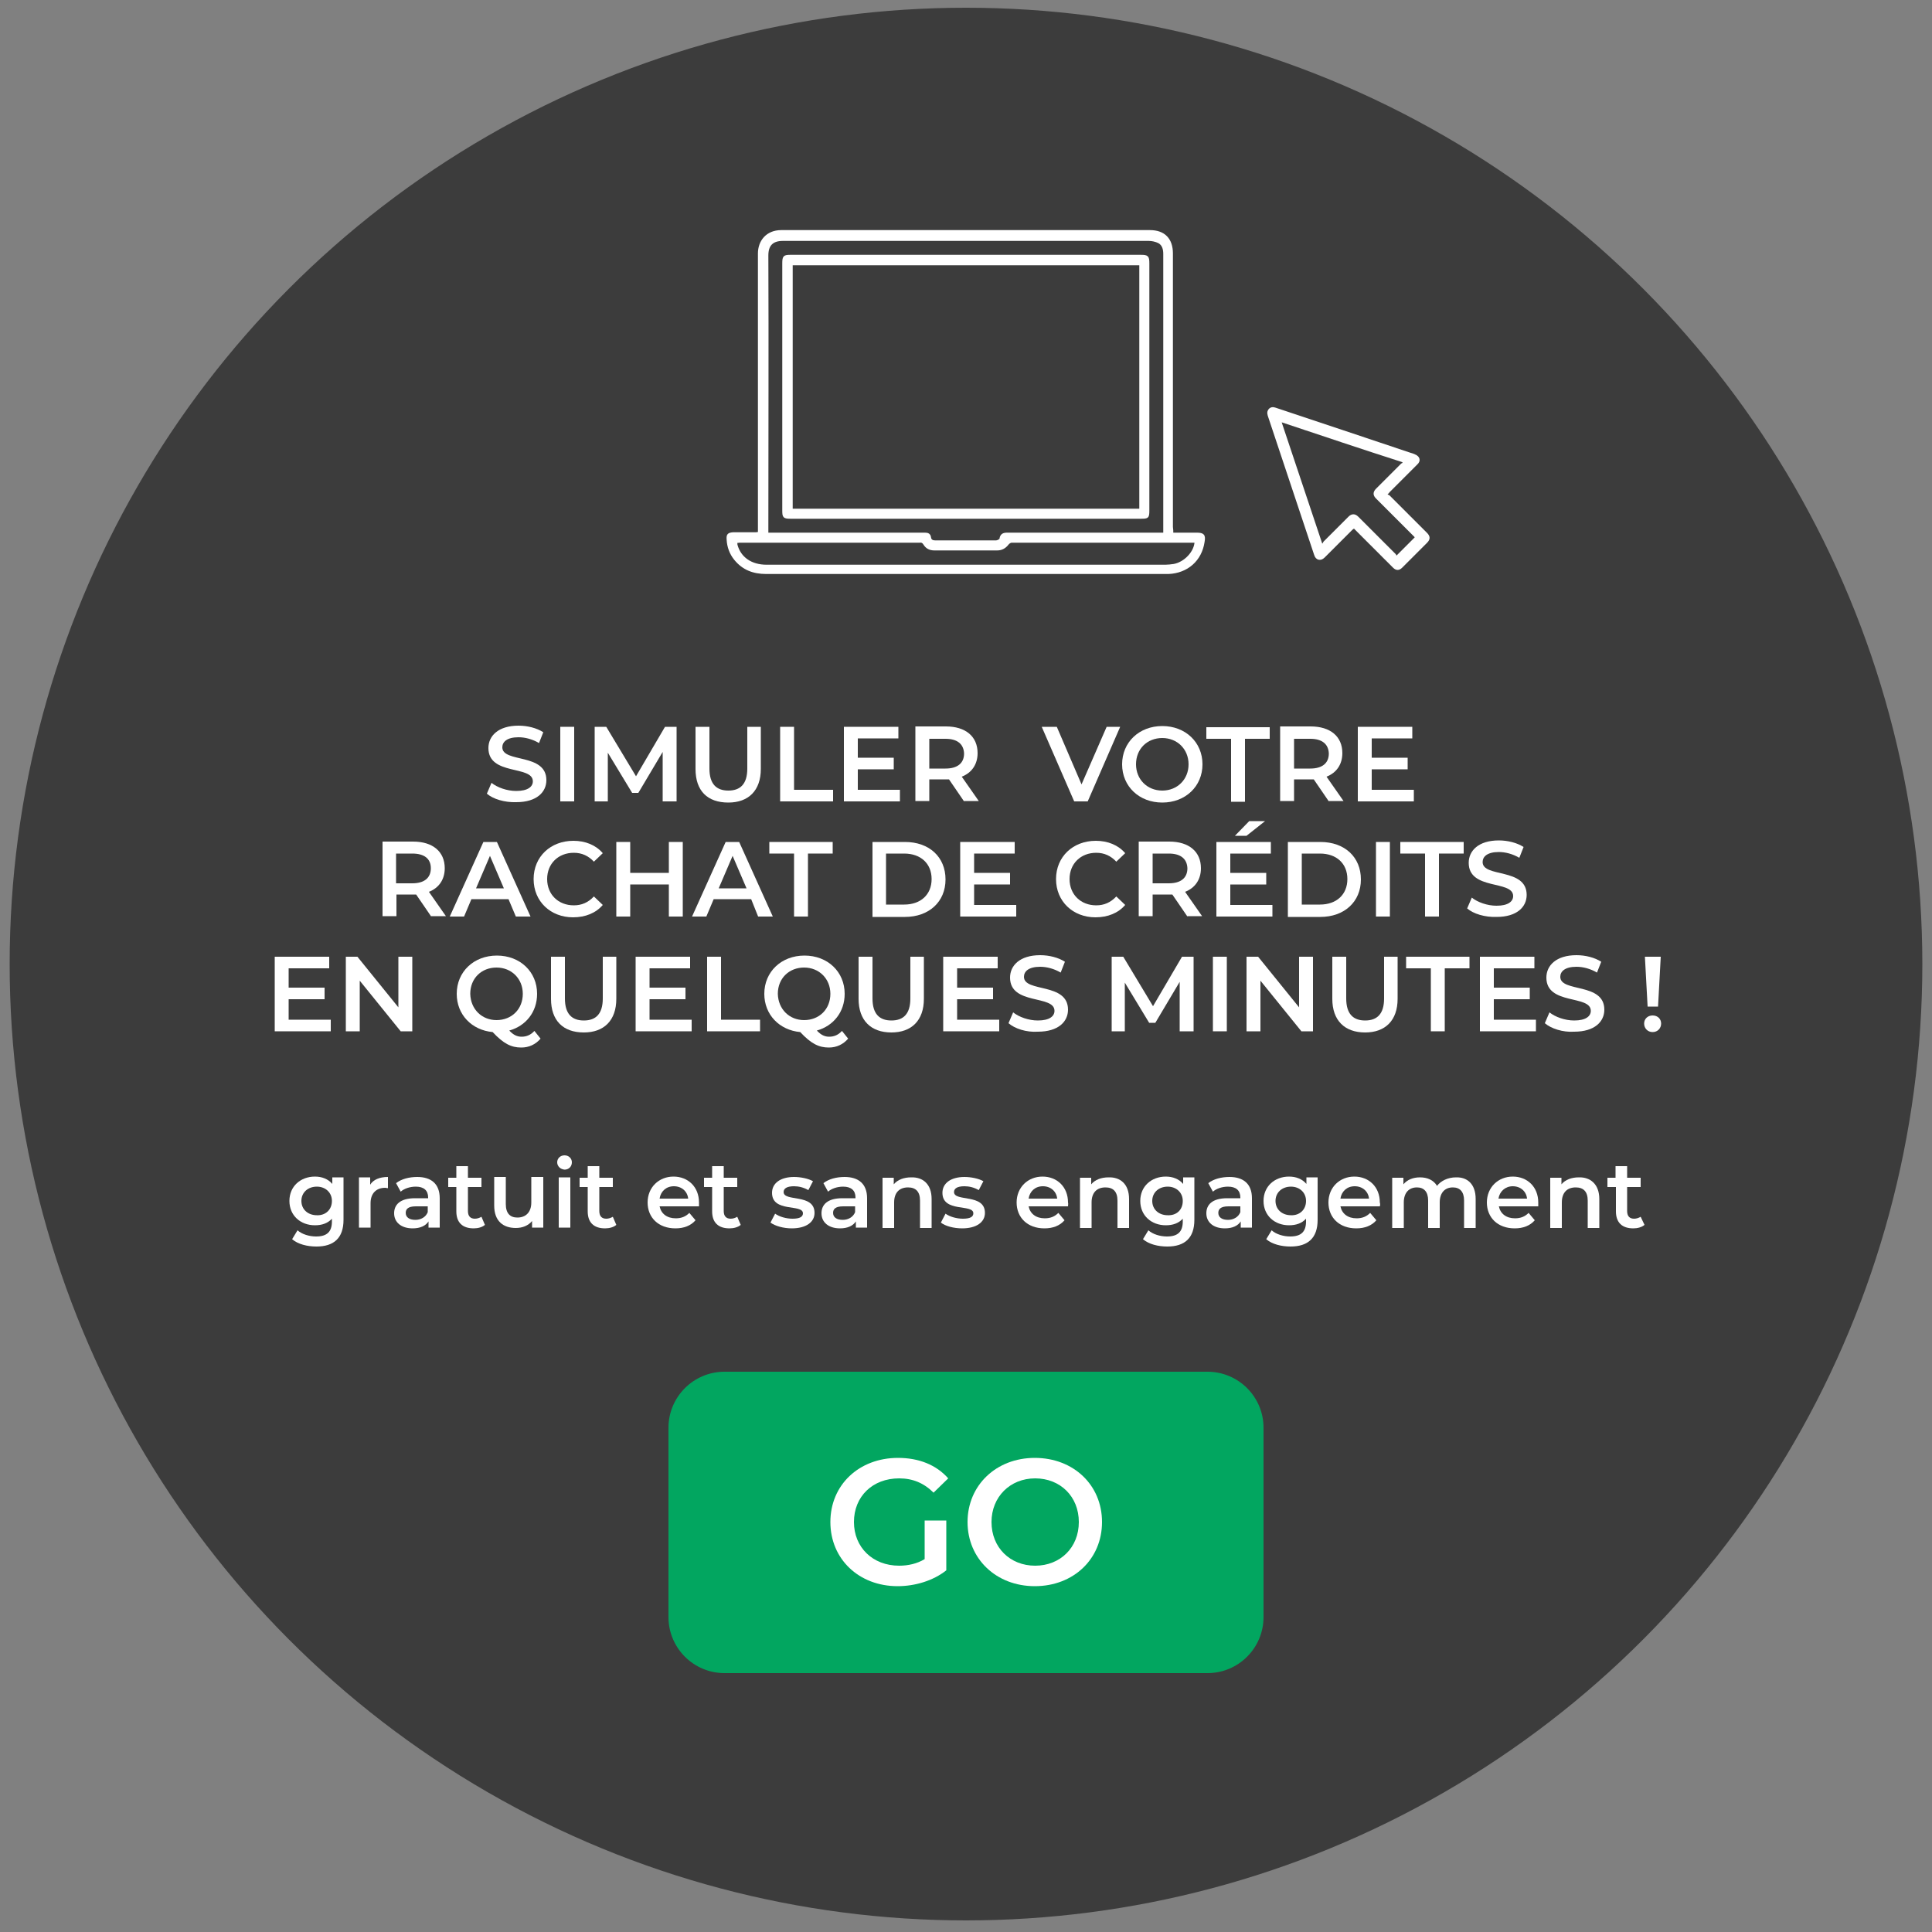 <?xml version="1.0" encoding="utf-8"?>
<!-- Generator: Adobe Illustrator 24.1.0, SVG Export Plug-In . SVG Version: 6.00 Build 0)  -->
<svg version="1.1" id="Calque_1" xmlns="http://www.w3.org/2000/svg" xmlns:xlink="http://www.w3.org/1999/xlink" x="0px" y="0px"
	 viewBox="0 0 500 500" style="enable-background:new 0 0 500 500;" xml:space="preserve">
<rect x="0" y="0" width="500" height="500" fill="#808080" stroke="none"/>
<style type="text/css">
	.st0{fill:#3C3C3C;}
	.st1{fill:#FFFFFF;}
	.st2{fill:#02A660;}
	.st3{fill:#FFFFFF;stroke:#FFFFFF;stroke-width:0.5;stroke-miterlimit:10;}
</style>
<circle class="st0" cx="250" cy="249.5" r="247.5"/>
<path class="st1" d="M359.1,127.9c0.2,0.2,0.4,0.2,0.5,0.3c3.2,3.2,6.4,6.4,9.7,9.7c0.9,0.9,0.9,1.7,0,2.6c-2.1,2.1-4.3,4.3-6.4,6.4
	c-0.8,0.8-1.6,0.8-2.4,0c-3.2-3.2-6.5-6.5-9.7-9.7c-0.1-0.1-0.2-0.2-0.4-0.4c-0.1,0.1-0.3,0.2-0.4,0.3c-2.4,2.4-4.8,4.8-7.2,7.2
	c-1,1-2.3,0.7-2.7-0.7c-4-12-8-24-12-36c-0.2-0.7-0.2-1.2,0.3-1.8c0.5-0.5,1.1-0.5,1.7-0.3c11.7,3.9,23.4,7.8,35,11.7
	c0.4,0.1,0.7,0.2,1.1,0.4c1.3,0.5,1.6,1.7,0.6,2.6c-2.4,2.4-4.8,4.8-7.2,7.2C359.5,127.6,359.4,127.7,359.1,127.9z M331.7,109.3
	c3.5,10.5,7,20.9,10.5,31.4c0.2-0.2,0.2-0.3,0.3-0.5c2.2-2.2,4.3-4.3,6.5-6.5c0.8-0.8,1.7-0.8,2.5,0c3.2,3.2,6.5,6.5,9.7,9.7
	c0.1,0.1,0.2,0.3,0.2,0.4c1.7-1.7,3.2-3.2,4.7-4.7c0,0,0,0,0-0.1c-3.3-3.3-6.6-6.6-10-10c-0.8-0.8-0.8-1.6-0.1-2.4
	c2.2-2.2,4.4-4.4,6.6-6.6c0.1-0.1,0.3-0.2,0.4-0.2c0-0.1-0.1-0.1-0.1-0.2C352.6,116.3,342.2,112.8,331.7,109.3z"/>
<g>
	<path class="st3" d="M303.4,138.1c2.2,0,4.3,0,6.3,0c1.7,0,2.1,0.4,1.8,2.1c-0.7,4.8-4.3,7.9-9.1,8.1c-0.3,0-0.6,0-0.9,0
		c-34.4,0-68.8,0-103.2,0c-3.3,0-6-1-8.1-3.6c-1.2-1.5-1.8-3.2-1.9-5.1c-0.1-1.2,0.2-1.5,1.4-1.6c1.8,0,3.7,0,5.5,0
		c0.4,0,0.7,0,1.2-0.1c0-0.5,0-1,0-1.5c0-23.6,0-47.2,0-70.8c0-3.1,2-5.8,5.8-5.8c31.8,0,63.6,0,95.4,0c3.7,0,5.7,2.1,5.7,5.8
		c0,23.6,0,47.2,0,70.8C303.4,137,303.4,137.5,303.4,138.1z M301.3,138.1c0-0.6,0-1.1,0-1.6c0-15.9,0-31.8,0-47.7
		c0-7.7,0-15.4,0-23.1c0-1.2-0.3-2.4-1.4-3c-0.8-0.4-1.8-0.6-2.6-0.6c-19.6,0-39.2,0-58.8,0c-12,0-23.9,0-35.9,0c-2.7,0-4,1.3-4,4
		c0.1,23.5,0,47,0,70.5c0,0.5,0,0.9,0,1.5c0.6,0,1,0,1.5,0c12.8,0,25.5,0,38.3,0c0.3,0,0.7,0,1,0c0.7,0,1.2,0.2,1.3,1
		c0.1,0.8,0.7,1,1.3,1c5.3,0,10.6,0,15.8,0c0.4,0,1.1-0.4,1.1-0.6c0.2-1.5,1.2-1.4,2.3-1.4c12.8,0,25.6,0,38.4,0
		C300.3,138.1,300.7,138.1,301.3,138.1z M309.4,140.2c-0.2,0-0.4,0-0.5,0c-15.7,0-31.4,0-47.1,0c-0.3,0-0.8,0.3-1,0.6
		c-0.7,0.9-1.6,1.4-2.7,1.4c-5.4,0-10.9,0-16.3,0c-1.1,0-2-0.4-2.6-1.4c-0.3-0.5-0.7-0.7-1.2-0.6c-15.5,0-31.1,0-46.6,0
		c-0.3,0-0.6,0.1-0.9,0.1c0.1,0.3,0.1,0.5,0.1,0.7c0.9,3.4,3.8,5.4,7.8,5.4c34.4,0,68.8,0,103.2,0c0.7,0,1.5-0.1,2.2-0.2
		C306.6,145.7,309.3,142.9,309.4,140.2z"/>
	<path class="st3" d="M249.9,134c-15.1,0-30.1,0-45.2,0c-1.9,0-2-0.2-2-2c0-21.3,0-42.5,0-63.8c0-1.8,0.2-2,1.9-2
		c30.2,0,60.4,0,90.6,0c1.8,0,2,0.2,2,2c0,21.3,0,42.5,0,63.8c0,1.9-0.1,2-2,2C280.1,134,265,134,249.9,134z M295.1,131.9
		c0-21.2,0-42.4,0-63.5c-30.1,0-60.2,0-90.2,0c0,21.2,0,42.4,0,63.5C235,131.9,265,131.9,295.1,131.9z"/>
</g>
<g>
	<path class="st1" d="M126,205.4l1.2-2.8c1.5,1.2,4,2.1,6.4,2.1c3,0,4.3-1.1,4.3-2.5c0-4.2-11.5-1.4-11.5-8.6c0-3.1,2.5-5.8,7.8-5.8
		c2.3,0,4.7,0.6,6.4,1.7l-1.1,2.8c-1.7-1-3.6-1.5-5.3-1.5c-3,0-4.2,1.2-4.2,2.6c0,4.1,11.4,1.4,11.4,8.5c0,3.1-2.5,5.7-7.8,5.7
		C130.6,207.7,127.6,206.8,126,205.4z"/>
	<path class="st1" d="M145,188.1h3.6v19.3H145V188.1z"/>
	<path class="st1" d="M171.5,207.4l0-12.8l-6.3,10.6h-1.6l-6.3-10.4v12.6h-3.4v-19.3h3l7.7,12.8l7.5-12.8h3l0,19.3H171.5z"/>
	<path class="st1" d="M180,199v-10.9h3.6v10.8c0,4,1.8,5.7,4.9,5.7c3.1,0,4.9-1.7,4.9-5.7v-10.8h3.5V199c0,5.6-3.2,8.7-8.4,8.7
		C183.1,207.7,180,204.7,180,199z"/>
	<path class="st1" d="M201.9,188.1h3.6v16.3h10.1v3h-13.7V188.1z"/>
	<path class="st1" d="M232.9,204.4v3h-14.5v-19.3h14.1v3H222v5h9.3v3H222v5.3H232.9z"/>
	<path class="st1" d="M249.5,207.4l-3.9-5.7c-0.2,0-0.5,0-0.7,0h-4.4v5.6h-3.6v-19.3h7.9c5.1,0,8.2,2.6,8.2,6.9
		c0,2.9-1.5,5.1-4.1,6.1l4.4,6.3H249.5z M244.7,191.2h-4.2v7.7h4.2c3.1,0,4.8-1.4,4.8-3.9C249.4,192.6,247.8,191.2,244.7,191.2z"/>
	<path class="st1" d="M289.9,188.1l-8.4,19.3H278l-8.4-19.3h3.9l6.4,14.9l6.5-14.9H289.9z"/>
	<path class="st1" d="M290.4,197.8c0-5.7,4.4-9.9,10.4-9.9s10.4,4.2,10.4,9.9s-4.4,9.9-10.4,9.9S290.4,203.5,290.4,197.8z
		 M307.6,197.8c0-3.9-2.9-6.8-6.8-6.8s-6.8,2.8-6.8,6.8c0,3.9,2.9,6.8,6.8,6.8S307.6,201.7,307.6,197.8z"/>
	<path class="st1" d="M318.6,191.2h-6.4v-3h16.4v3h-6.4v16.3h-3.6V191.2z"/>
	<path class="st1" d="M343.9,207.4l-3.9-5.7c-0.2,0-0.5,0-0.7,0h-4.4v5.6h-3.6v-19.3h7.9c5.1,0,8.2,2.6,8.2,6.9
		c0,2.9-1.5,5.1-4.1,6.1l4.4,6.3H343.9z M339.1,191.2h-4.2v7.7h4.2c3.1,0,4.8-1.4,4.8-3.9C343.8,192.6,342.2,191.2,339.1,191.2z"/>
	<path class="st1" d="M365.9,204.4v3h-14.5v-19.3h14.1v3H355v5h9.3v3H355v5.3H365.9z"/>
	<path class="st1" d="M111.6,237.2l-3.9-5.7c-0.2,0-0.5,0-0.7,0h-4.4v5.6H99v-19.3h7.9c5.1,0,8.2,2.6,8.2,6.9c0,2.9-1.5,5.1-4.1,6.1
		l4.4,6.3H111.6z M106.7,220.9h-4.2v7.7h4.2c3.1,0,4.8-1.4,4.8-3.9C111.5,222.3,109.9,220.9,106.7,220.9z"/>
	<path class="st1" d="M131.6,232.7H122l-1.9,4.5h-3.7l8.7-19.3h3.5l8.7,19.3h-3.8L131.6,232.7z M130.4,229.9l-3.6-8.4l-3.6,8.4
		H130.4z"/>
	<path class="st1" d="M138.1,227.5c0-5.8,4.4-9.9,10.3-9.9c3.1,0,5.8,1.1,7.6,3.2l-2.3,2.2c-1.4-1.5-3.1-2.3-5.2-2.3
		c-4,0-6.9,2.8-6.9,6.8s2.9,6.8,6.9,6.8c2,0,3.7-0.7,5.2-2.3l2.3,2.2c-1.8,2.1-4.5,3.2-7.7,3.2C142.5,237.4,138.1,233.3,138.1,227.5
		z"/>
	<path class="st1" d="M176.7,217.9v19.3h-3.6v-8.3h-10v8.3h-3.6v-19.3h3.6v8h10v-8H176.7z"/>
	<path class="st1" d="M194.4,232.7h-9.7l-1.9,4.5h-3.7l8.7-19.3h3.5l8.7,19.3h-3.8L194.4,232.7z M193.2,229.9l-3.6-8.4l-3.6,8.4
		H193.2z"/>
	<path class="st1" d="M205.5,220.9h-6.4v-3h16.4v3h-6.4v16.3h-3.6V220.9z"/>
	<path class="st1" d="M225.8,217.9h8.4c6.3,0,10.5,3.9,10.5,9.7s-4.3,9.7-10.5,9.7h-8.4V217.9z M234,234.1c4.3,0,7.1-2.6,7.1-6.6
		s-2.8-6.6-7.1-6.6h-4.7v13.2H234z"/>
	<path class="st1" d="M263,234.2v3h-14.5v-19.3h14.1v3h-10.5v5h9.3v3h-9.3v5.3H263z"/>
	<path class="st1" d="M273.3,227.5c0-5.8,4.4-9.9,10.3-9.9c3.1,0,5.8,1.1,7.6,3.2l-2.3,2.2c-1.4-1.5-3.1-2.3-5.2-2.3
		c-4,0-6.9,2.8-6.9,6.8s2.9,6.8,6.9,6.8c2,0,3.7-0.7,5.2-2.3l2.3,2.2c-1.8,2.1-4.5,3.2-7.7,3.2C277.7,237.4,273.3,233.3,273.3,227.5
		z"/>
	<path class="st1" d="M307.3,237.2l-3.9-5.7c-0.2,0-0.5,0-0.7,0h-4.4v5.6h-3.6v-19.3h7.9c5.1,0,8.2,2.6,8.2,6.9
		c0,2.9-1.5,5.1-4.1,6.1l4.4,6.3H307.3z M302.5,220.9h-4.2v7.7h4.2c3.1,0,4.8-1.4,4.8-3.9C307.2,222.3,305.6,220.9,302.5,220.9z"/>
	<path class="st1" d="M329.3,234.2v3h-14.5v-19.3h14.1v3h-10.5v5h9.3v3h-9.3v5.3H329.3z M322.6,216.3h-3l3.7-3.8h4.1L322.6,216.3z"
		/>
	<path class="st1" d="M333.3,217.9h8.4c6.3,0,10.5,3.9,10.5,9.7s-4.3,9.7-10.5,9.7h-8.4V217.9z M341.6,234.1c4.3,0,7.1-2.6,7.1-6.6
		s-2.8-6.6-7.1-6.6h-4.7v13.2H341.6z"/>
	<path class="st1" d="M356.1,217.9h3.6v19.3h-3.6V217.9z"/>
	<path class="st1" d="M368.8,220.9h-6.4v-3h16.4v3h-6.4v16.3h-3.6V220.9z"/>
	<path class="st1" d="M379.7,235.1l1.2-2.8c1.5,1.2,4,2.1,6.4,2.1c3,0,4.3-1.1,4.3-2.5c0-4.2-11.5-1.4-11.5-8.6
		c0-3.1,2.5-5.8,7.8-5.8c2.3,0,4.7,0.6,6.4,1.7l-1.1,2.8c-1.7-1-3.6-1.5-5.3-1.5c-3,0-4.2,1.2-4.2,2.6c0,4.1,11.4,1.4,11.4,8.5
		c0,3.1-2.5,5.7-7.8,5.7C384.3,237.4,381.3,236.5,379.7,235.1z"/>
	<path class="st1" d="M85.6,263.9v3H71.1v-19.3h14.1v3H74.7v5H84v3h-9.3v5.3H85.6z"/>
	<path class="st1" d="M106.7,247.6v19.3h-3l-10.6-13.1v13.1h-3.6v-19.3h3l10.6,13.1v-13.1H106.7z"/>
	<path class="st1" d="M139.9,268.8c-1.3,1.5-3,2.3-5,2.3c-2.6,0-4.6-1-7.4-4c-5.4-0.5-9.3-4.5-9.3-9.9c0-5.7,4.4-9.9,10.4-9.9
		s10.4,4.2,10.4,9.9c0,4.7-2.9,8.3-7.2,9.5c1.1,1.2,2.1,1.6,3.2,1.6c1.3,0,2.4-0.5,3.3-1.5L139.9,268.8z M128.5,264
		c3.9,0,6.8-2.8,6.8-6.8c0-3.9-2.9-6.8-6.8-6.8s-6.8,2.8-6.8,6.8C121.8,261.2,124.7,264,128.5,264z"/>
	<path class="st1" d="M142.6,258.5v-10.9h3.6v10.8c0,4,1.8,5.7,4.9,5.7c3.1,0,4.9-1.7,4.9-5.7v-10.8h3.5v10.9c0,5.6-3.2,8.7-8.4,8.7
		C145.7,267.2,142.6,264.1,142.6,258.5z"/>
	<path class="st1" d="M179,263.9v3h-14.5v-19.3h14.1v3h-10.5v5h9.3v3h-9.3v5.3H179z"/>
	<path class="st1" d="M183,247.6h3.6v16.3h10.1v3H183V247.6z"/>
	<path class="st1" d="M219.5,268.8c-1.3,1.5-3,2.3-5,2.3c-2.6,0-4.6-1-7.4-4c-5.4-0.5-9.3-4.5-9.3-9.9c0-5.7,4.4-9.9,10.4-9.9
		s10.4,4.2,10.4,9.9c0,4.7-2.9,8.3-7.2,9.5c1.1,1.2,2.1,1.6,3.2,1.6c1.3,0,2.4-0.5,3.3-1.5L219.5,268.8z M208.1,264
		c3.9,0,6.8-2.8,6.8-6.8c0-3.9-2.9-6.8-6.8-6.8s-6.8,2.8-6.8,6.8C201.4,261.2,204.3,264,208.1,264z"/>
	<path class="st1" d="M222.2,258.5v-10.9h3.6v10.8c0,4,1.8,5.7,4.9,5.7c3.1,0,4.9-1.7,4.9-5.7v-10.8h3.5v10.9c0,5.6-3.2,8.7-8.4,8.7
		C225.4,267.2,222.2,264.1,222.2,258.5z"/>
	<path class="st1" d="M258.6,263.9v3h-14.5v-19.3h14.1v3h-10.5v5h9.3v3h-9.3v5.3H258.6z"/>
	<path class="st1" d="M261,264.8l1.2-2.8c1.5,1.2,4,2.1,6.4,2.1c3,0,4.3-1.1,4.3-2.5c0-4.2-11.5-1.4-11.5-8.6c0-3.1,2.5-5.8,7.8-5.8
		c2.3,0,4.7,0.6,6.4,1.7l-1.1,2.8c-1.7-1-3.6-1.5-5.3-1.5c-3,0-4.2,1.2-4.2,2.6c0,4.1,11.4,1.4,11.4,8.5c0,3.1-2.5,5.7-7.8,5.7
		C265.6,267.2,262.6,266.2,261,264.8z"/>
	<path class="st1" d="M305.3,266.9l0-12.8l-6.3,10.6h-1.6l-6.3-10.4v12.6h-3.4v-19.3h3l7.7,12.8l7.5-12.8h3l0,19.3H305.3z"/>
	<path class="st1" d="M313.9,247.6h3.6v19.3h-3.6V247.6z"/>
	<path class="st1" d="M339.8,247.6v19.3h-3l-10.6-13.1v13.1h-3.6v-19.3h3l10.6,13.1v-13.1H339.8z"/>
	<path class="st1" d="M344.8,258.5v-10.9h3.6v10.8c0,4,1.8,5.7,4.9,5.7c3.1,0,4.9-1.7,4.9-5.7v-10.8h3.5v10.9c0,5.6-3.2,8.7-8.4,8.7
		C348,267.2,344.8,264.1,344.8,258.5z"/>
	<path class="st1" d="M370.3,250.6h-6.4v-3h16.4v3h-6.4v16.3h-3.6V250.6z"/>
	<path class="st1" d="M397.5,263.9v3H383v-19.3h14.1v3h-10.5v5h9.3v3h-9.3v5.3H397.5z"/>
	<path class="st1" d="M399.8,264.8l1.2-2.8c1.5,1.2,4,2.1,6.4,2.1c3,0,4.3-1.1,4.3-2.5c0-4.2-11.5-1.4-11.5-8.6
		c0-3.1,2.5-5.8,7.8-5.8c2.3,0,4.7,0.6,6.4,1.7l-1.1,2.8c-1.7-1-3.6-1.5-5.3-1.5c-3,0-4.2,1.2-4.2,2.6c0,4.1,11.4,1.4,11.4,8.5
		c0,3.1-2.5,5.7-7.8,5.7C404.5,267.2,401.4,266.2,399.8,264.8z"/>
	<path class="st1" d="M425.5,264.9c0-1.2,0.9-2.1,2.2-2.1c1.3,0,2.2,0.9,2.2,2.1s-0.9,2.2-2.2,2.2
		C426.4,267.1,425.5,266.1,425.5,264.9z M425.7,247.6h4.1l-0.7,12.9h-2.7L425.7,247.6z"/>
</g>
<g>
	<path class="st1" d="M88.9,304.7v11c0,4.7-2.5,6.9-7,6.9c-2.4,0-4.8-0.6-6.3-1.9l1.4-2.3c1.1,1,3,1.6,4.8,1.6
		c2.9,0,4.1-1.3,4.1-3.9v-0.7c-1.1,1.2-2.6,1.7-4.4,1.7c-3.7,0-6.6-2.5-6.6-6.3c0-3.8,2.9-6.3,6.6-6.3c1.8,0,3.4,0.6,4.5,1.9v-1.7
		H88.9z M85.9,310.8c0-2.2-1.7-3.7-3.9-3.7c-2.3,0-4,1.5-4,3.7c0,2.2,1.7,3.7,4,3.7C84.2,314.6,85.9,313.1,85.9,310.8z"/>
	<path class="st1" d="M100.4,304.6v2.9c-0.3,0-0.5-0.1-0.7-0.1c-2.3,0-3.8,1.4-3.8,4v6.3h-3v-13h2.9v1.9
		C96.6,305.3,98.2,304.6,100.4,304.6z"/>
	<path class="st1" d="M113.8,310.1v7.6h-2.9v-1.6c-0.7,1.1-2.1,1.8-4.1,1.8c-3,0-4.8-1.6-4.8-3.9c0-2.2,1.5-3.9,5.4-3.9h3.4v-0.2
		c0-1.8-1.1-2.8-3.2-2.8c-1.5,0-3,0.5-3.9,1.3l-1.2-2.2c1.4-1.1,3.4-1.6,5.5-1.6C111.6,304.6,113.8,306.4,113.8,310.1z M110.7,313.7
		v-1.5h-3.1c-2.1,0-2.6,0.8-2.6,1.7c0,1.1,0.9,1.8,2.5,1.8C108.9,315.7,110.2,315,110.7,313.7z"/>
	<path class="st1" d="M125.5,317c-0.7,0.6-1.8,0.9-2.9,0.9c-2.9,0-4.5-1.5-4.5-4.4v-6.3H116v-2.4h2.1v-3h3v3h3.5v2.4h-3.5v6.2
		c0,1.3,0.6,2,1.8,2c0.6,0,1.2-0.2,1.7-0.5L125.5,317z"/>
	<path class="st1" d="M140.6,304.7v13h-2.9v-1.7c-1,1.2-2.5,1.8-4.2,1.8c-3.3,0-5.6-1.8-5.6-5.8v-7.4h3v7c0,2.4,1.1,3.5,3,3.5
		c2.1,0,3.6-1.3,3.6-3.9v-6.6H140.6z"/>
	<path class="st1" d="M144.2,300.8c0-1,0.8-1.8,1.9-1.8s1.9,0.8,1.9,1.8c0,1.1-0.8,1.9-1.9,1.9C145,302.6,144.2,301.8,144.2,300.8z
		 M144.6,304.7h3v13h-3V304.7z"/>
	<path class="st1" d="M159.5,317c-0.7,0.6-1.8,0.9-2.9,0.9c-2.9,0-4.5-1.5-4.5-4.4v-6.3h-2.1v-2.4h2.1v-3h3v3h3.5v2.4h-3.5v6.2
		c0,1.3,0.6,2,1.8,2c0.6,0,1.2-0.2,1.7-0.5L159.5,317z"/>
	<path class="st1" d="M180.9,312.2h-10.2c0.4,1.9,1.9,3.1,4.2,3.1c1.5,0,2.6-0.5,3.5-1.4l1.6,1.9c-1.2,1.4-3,2.1-5.2,2.1
		c-4.4,0-7.2-2.8-7.2-6.7c0-3.9,2.9-6.7,6.7-6.7c3.8,0,6.6,2.7,6.6,6.7C180.9,311.5,180.9,311.9,180.9,312.2z M170.7,310.2h7.4
		c-0.2-1.9-1.7-3.2-3.7-3.2C172.4,307,171,308.3,170.7,310.2z"/>
	<path class="st1" d="M191.7,317c-0.7,0.6-1.8,0.9-2.9,0.9c-2.9,0-4.5-1.5-4.5-4.4v-6.3h-2.1v-2.4h2.1v-3h3v3h3.5v2.4h-3.5v6.2
		c0,1.3,0.6,2,1.8,2c0.6,0,1.2-0.2,1.7-0.5L191.7,317z"/>
	<path class="st1" d="M199.4,316.4l1.2-2.3c1.1,0.8,2.9,1.3,4.5,1.3c1.9,0,2.7-0.5,2.7-1.4c0-2.5-8-0.1-8-5.3c0-2.5,2.2-4.1,5.7-4.1
		c1.7,0,3.7,0.4,4.9,1.1l-1.2,2.3c-1.2-0.7-2.5-1-3.7-1c-1.9,0-2.7,0.6-2.7,1.5c0,2.6,8,0.3,8,5.4c0,2.4-2.2,4-5.9,4
		C202.8,317.9,200.6,317.3,199.4,316.4z"/>
	<path class="st1" d="M224.4,310.1v7.6h-2.9v-1.6c-0.7,1.1-2.1,1.8-4.1,1.8c-3,0-4.8-1.6-4.8-3.9c0-2.2,1.5-3.9,5.4-3.9h3.4v-0.2
		c0-1.8-1.1-2.8-3.2-2.8c-1.5,0-3,0.5-3.9,1.3l-1.2-2.2c1.4-1.1,3.4-1.6,5.5-1.6C222.2,304.6,224.4,306.4,224.4,310.1z M221.3,313.7
		v-1.5h-3.1c-2.1,0-2.6,0.8-2.6,1.7c0,1.1,0.9,1.8,2.5,1.8C219.5,315.7,220.8,315,221.3,313.7z"/>
	<path class="st1" d="M241.1,310.3v7.5h-3v-7.1c0-2.3-1.1-3.4-3.1-3.4c-2.2,0-3.6,1.3-3.6,3.9v6.6h-3v-13h2.9v1.7
		c1-1.2,2.6-1.8,4.5-1.8C238.8,304.6,241.1,306.4,241.1,310.3z"/>
	<path class="st1" d="M243.5,316.4l1.2-2.3c1.1,0.8,2.9,1.3,4.5,1.3c1.9,0,2.7-0.5,2.7-1.4c0-2.5-8-0.1-8-5.3c0-2.5,2.2-4.1,5.7-4.1
		c1.7,0,3.7,0.4,4.9,1.1l-1.2,2.3c-1.2-0.7-2.5-1-3.7-1c-1.9,0-2.7,0.6-2.7,1.5c0,2.6,8,0.3,8,5.4c0,2.4-2.2,4-5.9,4
		C246.8,317.9,244.6,317.3,243.5,316.4z"/>
	<path class="st1" d="M276.4,312.2h-10.2c0.4,1.9,1.9,3.1,4.2,3.1c1.5,0,2.6-0.5,3.5-1.4l1.6,1.9c-1.2,1.4-3,2.1-5.2,2.1
		c-4.4,0-7.2-2.8-7.2-6.7c0-3.9,2.9-6.7,6.7-6.7c3.8,0,6.6,2.7,6.6,6.7C276.5,311.5,276.4,311.9,276.4,312.2z M266.2,310.2h7.4
		c-0.2-1.9-1.7-3.2-3.7-3.2C267.9,307,266.5,308.3,266.2,310.2z"/>
	<path class="st1" d="M292.2,310.3v7.5h-3v-7.1c0-2.3-1.1-3.4-3.1-3.4c-2.2,0-3.6,1.3-3.6,3.9v6.6h-3v-13h2.9v1.7
		c1-1.2,2.6-1.8,4.5-1.8C289.9,304.6,292.2,306.4,292.2,310.3z"/>
	<path class="st1" d="M309.1,304.7v11c0,4.7-2.5,6.9-7,6.9c-2.4,0-4.8-0.6-6.3-1.9l1.4-2.3c1.1,1,3,1.6,4.8,1.6
		c2.9,0,4.1-1.3,4.1-3.9v-0.7c-1.1,1.2-2.6,1.7-4.4,1.7c-3.7,0-6.6-2.5-6.6-6.3c0-3.8,2.9-6.3,6.6-6.3c1.8,0,3.4,0.6,4.5,1.9v-1.7
		H309.1z M306.1,310.8c0-2.2-1.7-3.7-3.9-3.7c-2.3,0-4,1.5-4,3.7c0,2.2,1.7,3.7,4,3.7C304.5,314.6,306.1,313.1,306.1,310.8z"/>
	<path class="st1" d="M324,310.1v7.6h-2.9v-1.6c-0.7,1.1-2.1,1.8-4.1,1.8c-3,0-4.8-1.6-4.8-3.9c0-2.2,1.5-3.9,5.4-3.9h3.4v-0.2
		c0-1.8-1.1-2.8-3.2-2.8c-1.5,0-3,0.5-3.9,1.3l-1.2-2.2c1.4-1.1,3.4-1.6,5.5-1.6C321.8,304.6,324,306.4,324,310.1z M321,313.7v-1.5
		h-3.1c-2.1,0-2.6,0.8-2.6,1.7c0,1.1,0.9,1.8,2.5,1.8C319.2,315.7,320.5,315,321,313.7z"/>
	<path class="st1" d="M341,304.7v11c0,4.7-2.5,6.9-7,6.9c-2.4,0-4.8-0.6-6.3-1.9l1.4-2.3c1.1,1,3,1.6,4.8,1.6c2.9,0,4.1-1.3,4.1-3.9
		v-0.7c-1.1,1.2-2.6,1.7-4.4,1.7c-3.7,0-6.6-2.5-6.6-6.3c0-3.8,2.9-6.3,6.6-6.3c1.8,0,3.4,0.6,4.5,1.9v-1.7H341z M338,310.8
		c0-2.2-1.7-3.7-3.9-3.7c-2.3,0-4,1.5-4,3.7c0,2.2,1.7,3.7,4,3.7C336.3,314.6,338,313.1,338,310.8z"/>
	<path class="st1" d="M357.1,312.2h-10.2c0.4,1.9,1.9,3.1,4.2,3.1c1.5,0,2.6-0.5,3.5-1.4l1.6,1.9c-1.2,1.4-3,2.1-5.2,2.1
		c-4.4,0-7.2-2.8-7.2-6.7c0-3.9,2.9-6.7,6.7-6.7c3.8,0,6.6,2.7,6.6,6.7C357.2,311.5,357.2,311.9,357.1,312.2z M346.9,310.2h7.4
		c-0.2-1.9-1.7-3.2-3.7-3.2C348.6,307,347.2,308.3,346.9,310.2z"/>
	<path class="st1" d="M381.9,310.3v7.5h-3v-7.1c0-2.3-1.1-3.4-2.9-3.4c-2,0-3.4,1.3-3.4,3.9v6.6h-3v-7.1c0-2.3-1.1-3.4-2.9-3.4
		c-2,0-3.4,1.3-3.4,3.9v6.6h-3v-13h2.9v1.7c1-1.2,2.5-1.8,4.3-1.8c1.9,0,3.5,0.7,4.4,2.2c1-1.3,2.8-2.2,4.9-2.2
		C379.7,304.6,381.9,306.4,381.9,310.3z"/>
	<path class="st1" d="M398.1,312.2h-10.2c0.4,1.9,1.9,3.1,4.2,3.1c1.5,0,2.6-0.5,3.5-1.4l1.6,1.9c-1.2,1.4-3,2.1-5.2,2.1
		c-4.4,0-7.2-2.8-7.2-6.7c0-3.9,2.9-6.7,6.7-6.7c3.8,0,6.6,2.7,6.6,6.7C398.1,311.5,398.1,311.9,398.1,312.2z M387.8,310.2h7.4
		c-0.2-1.9-1.7-3.2-3.7-3.2C389.6,307,388.1,308.3,387.8,310.2z"/>
	<path class="st1" d="M413.9,310.3v7.5h-3v-7.1c0-2.3-1.1-3.4-3.1-3.4c-2.2,0-3.6,1.3-3.6,3.9v6.6h-3v-13h2.9v1.7
		c1-1.2,2.6-1.8,4.5-1.8C411.5,304.6,413.9,306.4,413.9,310.3z"/>
	<path class="st1" d="M425.6,317c-0.7,0.6-1.8,0.9-2.9,0.9c-2.9,0-4.5-1.5-4.5-4.4v-6.3H416v-2.4h2.1v-3h3v3h3.5v2.4h-3.5v6.2
		c0,1.3,0.6,2,1.8,2c0.6,0,1.2-0.2,1.7-0.5L425.6,317z"/>
</g>
<path class="st2" d="M312.5,433h-125c-8,0-14.5-6.5-14.5-14.5v-49c0-8,6.5-14.5,14.5-14.5h125c8,0,14.5,6.5,14.5,14.5v49
	C327,426.5,320.5,433,312.5,433z"/>
<g>
	<path class="st1" d="M239.2,393.5h5.7v12.9c-3.4,2.7-8.1,4.1-12.6,4.1c-10,0-17.4-7-17.4-16.6s7.4-16.6,17.5-16.6
		c5.4,0,9.9,1.8,13,5.3l-3.8,3.7c-2.5-2.5-5.4-3.7-8.9-3.7c-6.9,0-11.7,4.7-11.7,11.3c0,6.5,4.8,11.3,11.7,11.3
		c2.3,0,4.6-0.5,6.6-1.7V393.5z"/>
	<path class="st1" d="M250.4,393.9c0-9.5,7.4-16.6,17.4-16.6c10,0,17.4,7,17.4,16.6s-7.4,16.6-17.4,16.6
		C257.8,410.5,250.4,403.4,250.4,393.9z M279.2,393.9c0-6.6-4.8-11.3-11.3-11.3s-11.3,4.8-11.3,11.3c0,6.6,4.8,11.3,11.3,11.3
		S279.2,400.5,279.2,393.9z"/>
</g>
</svg>
